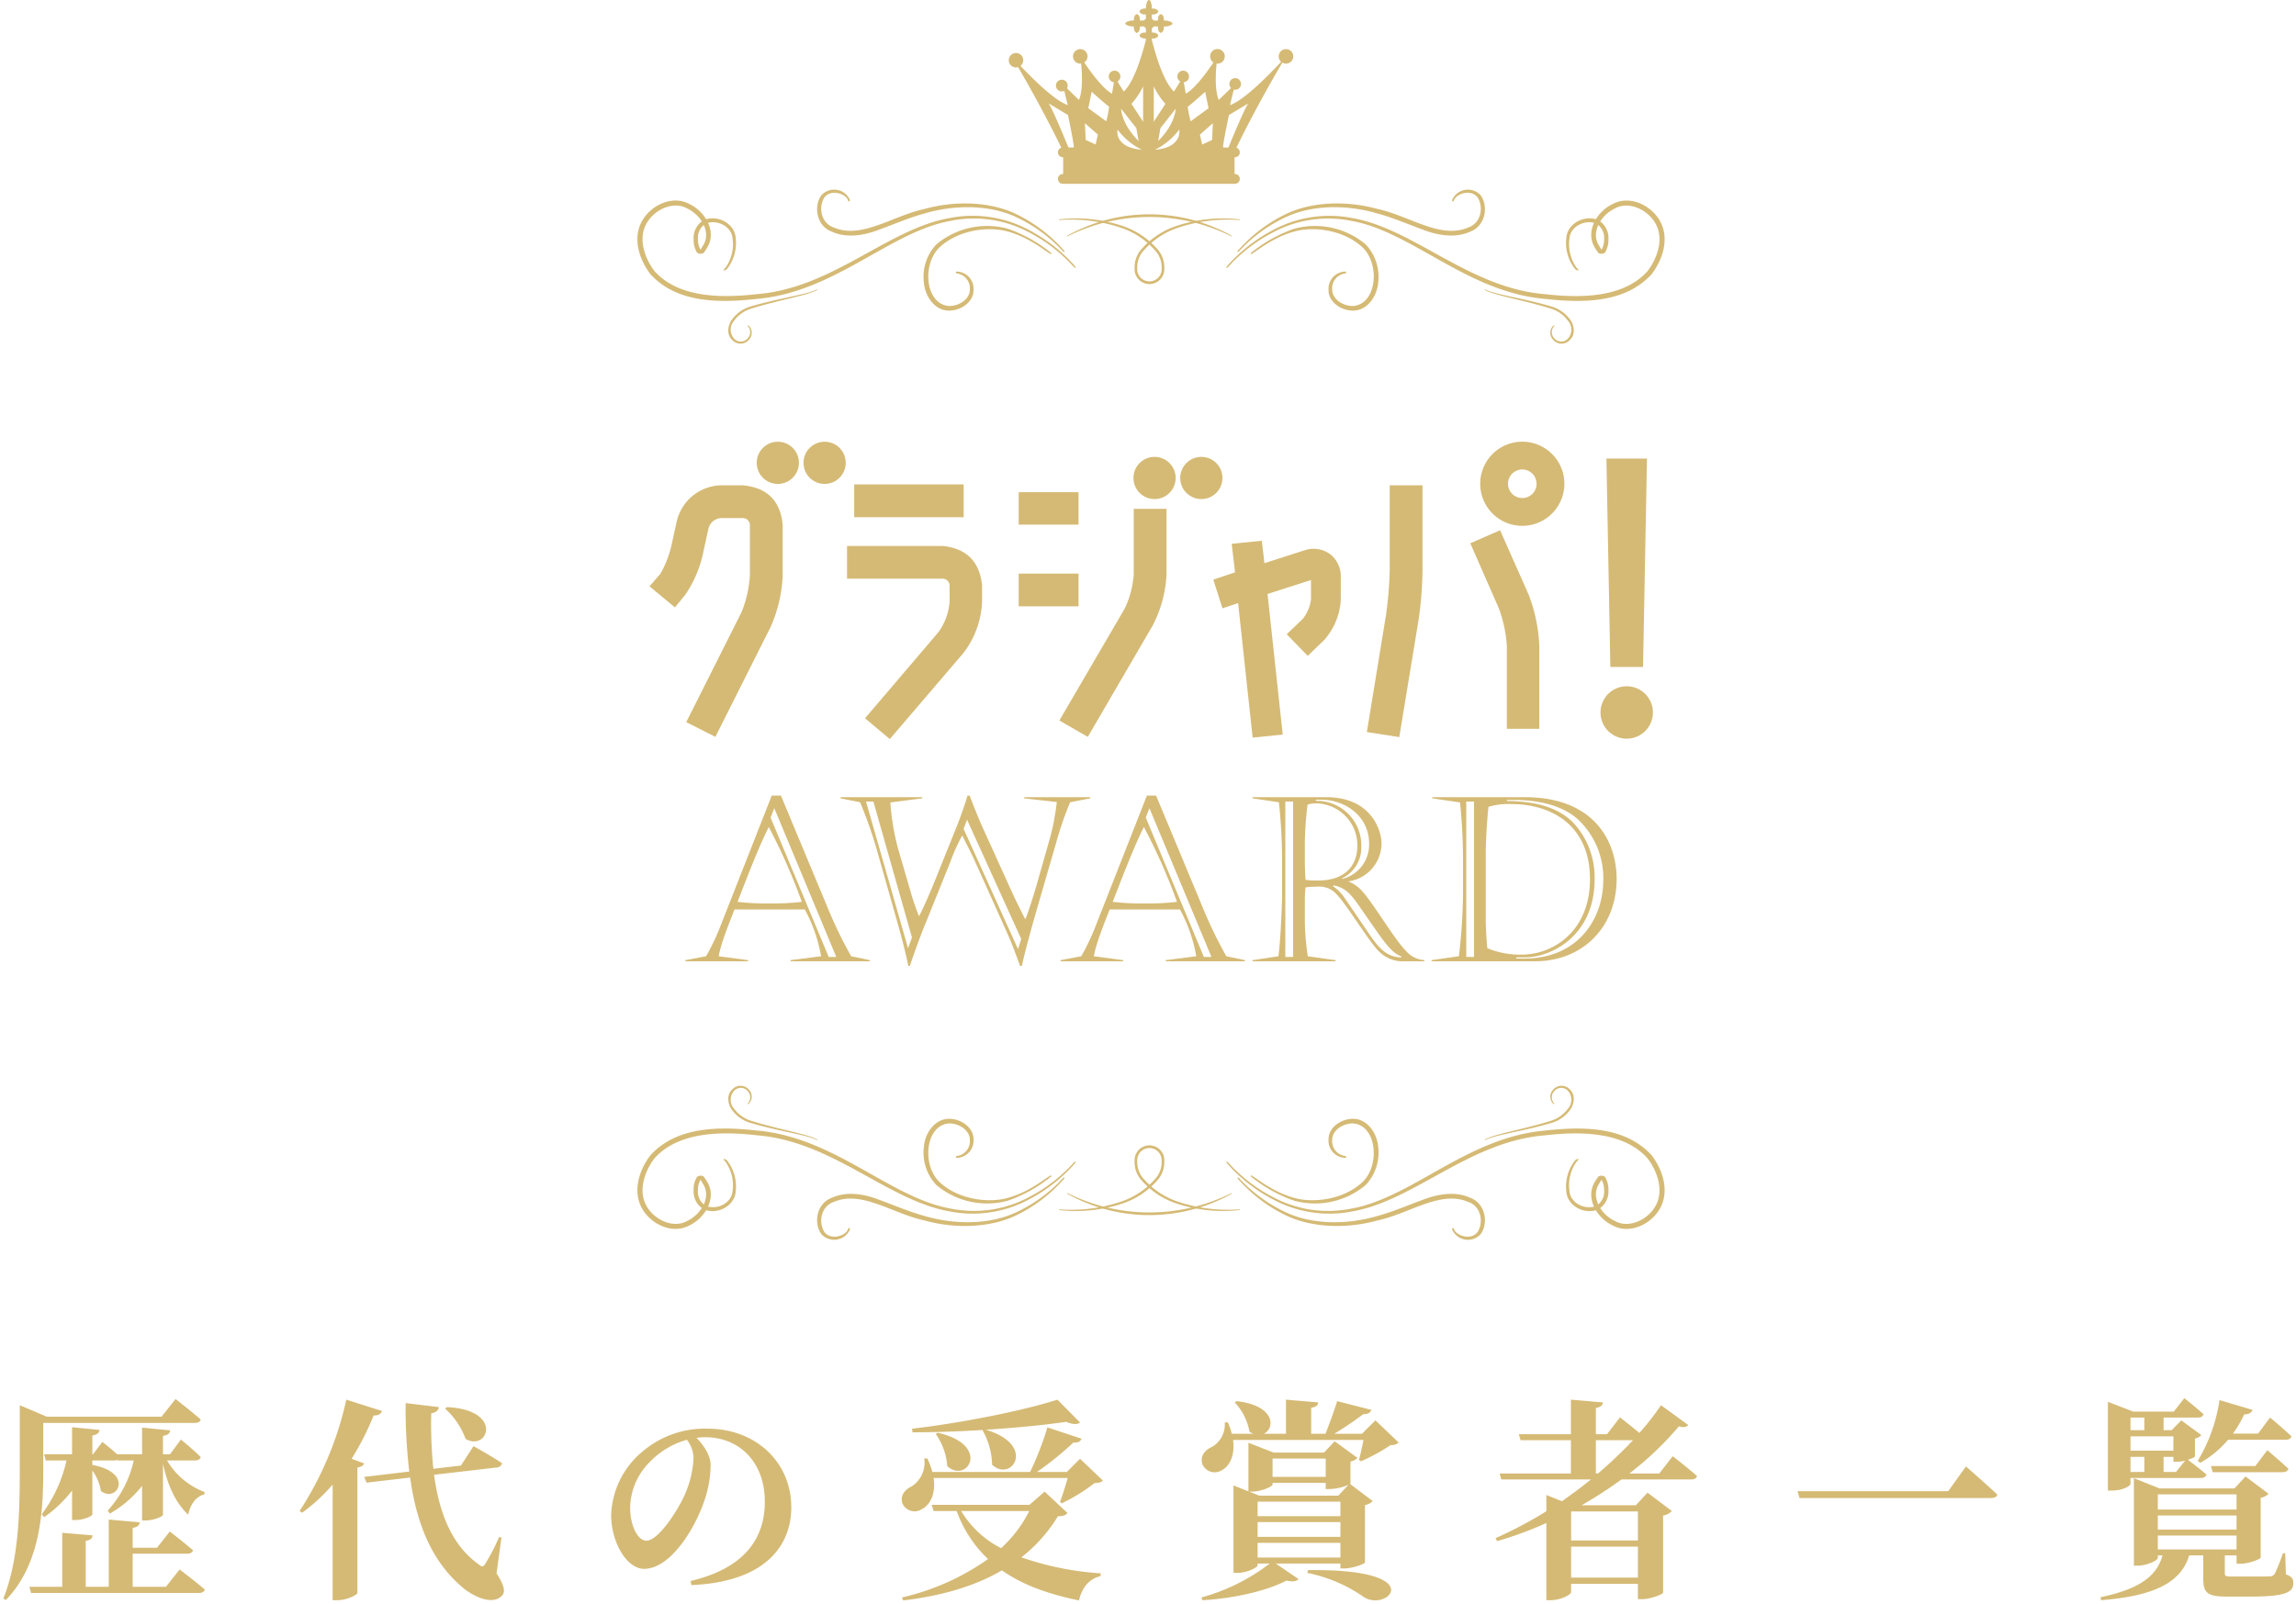 <svg xmlns="http://www.w3.org/2000/svg" width="430.325" height="300.63" viewBox="0 0 430.325 300.63">
  <g id="グループ_401" data-name="グループ 401" transform="translate(-304.254 -43.558)">
    <path id="パス_224" data-name="パス 224" d="M-188.12-11.4c1.48,0,3.2-.76,3.2-1.04V-22c.92,4.2,2.44,7.36,4.72,9.52.48-2.12,1.52-3.4,3.04-3.8l.04-.44a13.891,13.891,0,0,1-7.04-5.92h5.24c.56,0,.96-.2,1.08-.64-1.4-1.4-3.72-3.28-3.72-3.28l-2.04,2.76h-1.32v-3.44c.96-.16,1.28-.52,1.36-1.04l-5.28-.52v5h-4.68c-1.2-1.12-2.76-2.32-2.76-2.32l-1.76,2.32h-.12v-3.52c.96-.16,1.28-.52,1.36-1.04l-5.16-.52v5.08h-5.24l.32,1.16H-203a26.2,26.2,0,0,1-4.64,10.08l.44.56a24,24,0,0,0,5.24-5v5.52h.72c1.4,0,3.08-.72,3.08-1.04v-8.24a8.963,8.963,0,0,1,1.6,3.84c3.04,2.36,6.36-3.44-1.6-4.88v-.84H-194a1.278,1.278,0,0,0,.56-.12l.04.12h3a20.408,20.408,0,0,1-4.88,9.4l.4.56a20.759,20.759,0,0,0,6.04-5.2v6.48Zm-19.24-18.28h28.4c.6,0,1-.2,1.12-.64-1.8-1.56-4.72-3.84-4.72-3.84l-2.64,3.32h-21.48L-211.76-33v11.92c0,7.76-.12,16.96-3.08,24.32l.48.28c6.72-6.96,7-17.32,7-24.6Zm23,30.72h-6.24v-6.2h10.2c.56,0,1-.2,1.12-.64-1.68-1.44-4.36-3.52-4.36-3.52l-2.4,3.04h-4.56V-10c.96-.16,1.24-.52,1.32-1.04l-5.8-.52V1.04h-4.32v-8.6c.92-.16,1.24-.48,1.28-1.04l-5.68-.48V1.04h-6.16l.32,1.16h31.44c.56,0,1-.2,1.12-.64C-178.88,0-181.8-2.2-181.8-2.2Zm52.32-33.4a14.193,14.193,0,0,1,3.84,5.68c4.2,2.44,7.2-5.48-3.52-5.96Zm-17.52,9.4a51.353,51.353,0,0,0,4.12-8.12c.92.04,1.4-.32,1.56-.84l-6.68-2.12a62.8,62.8,0,0,1-8.76,20.88l.48.32a33.69,33.69,0,0,0,5.72-5.28V3.56h.88c1.8,0,3.72-1,3.76-1.36V-21.32c.76-.12,1.12-.4,1.28-.76ZM-121.48-8.2l-.44-.08a39.8,39.8,0,0,1-2.56,4.96c-.4.68-.68.68-1.32.12-5.08-3.64-7.36-9.76-8.32-16.76l11.72-1.36a1.094,1.094,0,0,0,1.04-.8c-2.08-1.4-5.36-3.2-5.36-3.2l-2.36,3.64-5.16.6a81.063,81.063,0,0,1-.4-10.4c1-.16,1.36-.64,1.44-1.16l-6.24-.76a101.619,101.619,0,0,0,.68,12.84l-8.44,1,.44,1.08,8.16-.96c1.2,8.56,4,15.84,10.12,20.84,2,1.56,5.36,3.16,7.12,1.28.64-.68.44-1.84-1.04-4.16Zm36-14.88a19.258,19.258,0,0,1-1.8,7.2c-1.28,2.76-4.8,8.28-7.04,8.28-1.68,0-3.04-2.96-3.04-6.12a12.339,12.339,0,0,1,3.6-8.56,15.472,15.472,0,0,1,7.04-4.24A5.889,5.889,0,0,1-85.48-23.08Zm-.4,23.8c13.44-.56,18.72-7.04,18.72-14.6,0-8.32-6.52-14.72-15.72-14.72a17.965,17.965,0,0,0-12.16,4.28,16.168,16.168,0,0,0-5.88,11.88c0,5.2,2.96,10.12,6.16,10.12,4.88,0,9.36-7.28,11.16-12.36a21.1,21.1,0,0,0,1.32-7.12c0-1.88-1.44-3.84-2.64-5.08a10.771,10.771,0,0,1,1.6-.12c6.48,0,11.2,4.72,11.2,12.08,0,6.92-3.8,12.48-13.92,14.88Zm54.56-29.04a13.738,13.738,0,0,1,1.8,6.48c3.68,3.4,8.4-3.68-1.16-6.56,5.6-.36,10.92-.88,15.04-1.48,1.24.52,2.12.52,2.6.12l-4.24-4.28c-6.16,2-18.04,4.4-27.24,5.44l.08.68c4.2,0,8.8-.16,13.2-.44Zm-8.76.72a11.959,11.959,0,0,1,2.16,6.04c3.76,3.36,8.28-4-1.8-6.28Zm17.52,14.44A23.943,23.943,0,0,1-27.84-6.2a18.5,18.5,0,0,1-7.48-6.96Zm2.88-3.64-2.84,2.48H-40.84l.36,1.16h4.32a23.2,23.2,0,0,0,5.88,9A45.626,45.626,0,0,1-46.4,3.04l.2.56q11.16-1.32,18.52-5.64c3.96,2.8,8.84,4.48,14.44,5.64.56-2.4,1.88-4.04,4.04-4.56l.04-.52a55.807,55.807,0,0,1-14.88-3,28.462,28.462,0,0,0,6.84-7.68c1.08-.08,1.48-.2,1.8-.64Zm6.64-6.16-2.48,2.48h-5.6A59.959,59.959,0,0,0-14.28-26c.88.08,1.32-.24,1.52-.72l-6.4-2.12a57.031,57.031,0,0,1-3.24,8.36H-40.72a13.641,13.641,0,0,0-.96-2.56l-.56.04a5.311,5.311,0,0,1-2.32,5.2c-1.28.6-2.2,1.68-1.8,3.12a2.475,2.475,0,0,0,3.68,1.16c1.52-.76,2.64-2.84,2.2-5.84h25.12c-.4,1.44-.96,3.28-1.44,4.48l.32.28a33.9,33.9,0,0,0,6.16-3.8c.8-.04,1.24-.12,1.56-.48Zm53.12-3.52c-.24,1.24-.56,2.72-.84,3.72l.36.28a34.974,34.974,0,0,0,5.56-3.04A2.076,2.076,0,0,0,46.68-26l-4.36-4.16L39.8-27.64H34.6a63.327,63.327,0,0,0,5.44-3.68c.88,0,1.36-.28,1.52-.8l-6.4-1.64c-.56,1.76-1.44,4.2-2.2,6.12H30.28v-4.88c1-.16,1.28-.52,1.32-1l-6.04-.52v6.4H21.4c2.12-1,2.24-5.28-5.08-6.12l-.36.24a10.845,10.845,0,0,1,2.76,5.48,3.243,3.243,0,0,0,.72.4H15.4a10.788,10.788,0,0,0-.76-2.16l-.56.04a4.84,4.84,0,0,1-2.36,4.56c-1.28.56-2.24,1.6-1.88,3.12a2.488,2.488,0,0,0,3.6,1.32c1.52-.76,2.6-2.76,2.2-5.72ZM20.24-7.2H35.76v2.76H20.24Zm-1.12-9.6c1.84,0,3.92-.96,3.92-1.32v-.32H33v1.16h.8a9.692,9.692,0,0,0,3.48-.8l-1.92,2.04H20.56l-1.92-.76ZM33-23v3.44H23.04V-23Zm2.76,11.92v2.76H20.24v-2.76Zm0-1.12H20.24v-2.72H35.76Zm0,8.88v.92h.76c1.48,0,3.8-.84,3.84-1.12V-14.28a2.427,2.427,0,0,0,1.44-.76l-4.24-3.2a.086.086,0,0,0,.08-.08v-4.12a2.377,2.377,0,0,0,1.32-.68l-4.28-3.12-2,2.12H23.24l-4.72-1.84v9.12l-2.8-1.12v16.4h.68c1.84,0,3.84-1,3.84-1.44v-.32h2.28A37.165,37.165,0,0,1,9.72,3.04l.16.52C15.76,3.24,22,1.8,25.64-.12c1.2.28,1.92.12,2.28-.28L23.64-3.32Zm-6.2,1.76A28.1,28.1,0,0,1,40.08,2.92c4.44,3.04,12.8-5.32-10.4-5ZM83.64-26.44H90.6a82.256,82.256,0,0,1-6.56,6.24h-.4Zm7.88,13.36v5.44H79v-5.44ZM79-.68v-5.8H91.52v5.8ZM95.52-20.2h-5.6a60.055,60.055,0,0,0,9.28-8.84c.96.28,1.44.12,1.76-.24L95.84-33a48.428,48.428,0,0,1-4.04,5.2c-1.64-1.36-3.64-2.92-3.64-2.92l-2.44,3.16H83.64v-4.92c.96-.16,1.24-.52,1.32-1.04l-6-.52v6.48H69.2l.32,1.12h9.44v6.24H65.6l.32,1.12h16.8C81-17.68,79.16-16.32,77.28-15l-2.92-1.16v3.04a77.269,77.269,0,0,1-9.52,5.04l.28.56a66.582,66.582,0,0,0,9.24-3.4V3.56h.72C77.04,3.56,79,2.52,79,2.04V.48H91.52V3.36h.76c1.6,0,3.92-.92,3.96-1.2V-12.32a2.839,2.839,0,0,0,1.64-.84L93.32-16.6l-2.2,2.36H80.96a80.238,80.238,0,0,0,7.48-4.84h13.04c.6,0,1-.2,1.12-.64-1.72-1.52-4.56-3.72-4.56-3.72Zm25.92,3.32.36,1.28h35.84c.68,0,1.12-.2,1.24-.64-2.2-2.08-5.88-5.28-5.88-5.28l-3.32,4.64Zm75.48-5.32a18.967,18.967,0,0,0,5.2-4.32h10.8c.56,0,.96-.2,1.08-.64-1.48-1.44-4-3.52-4-3.52l-2.24,3h-4.72a22.445,22.445,0,0,0,2.12-3.6c.88,0,1.4-.36,1.56-.84l-6.2-1.84a30.553,30.553,0,0,1-4.08,11.4Zm10.32.6h-8.32l.32,1.16h13.08c.56,0,1-.2,1.12-.64-1.52-1.44-3.96-3.48-3.96-3.48Zm-20.8-9.08v2.36h-2.6v-2.36Zm5.44,3.52v2.68h-8.04v-2.68Zm.48,6.68h-2.32v-2.84h1.84v.92h.72a6.875,6.875,0,0,0,1.48-.2Zm-8.52,0v-2.84h2.6v2.84Zm0,1.12H197c.56,0,.96-.2,1.08-.64-1.16-1-2.84-2.28-3.48-2.76.72-.24,1.28-.48,1.32-.64v-3.36a2.1,2.1,0,0,0,1.2-.64l-3.76-2.76-1.8,1.84h-1.52v-2.36h6.44c.56,0,.92-.2,1.04-.64-1.36-1.24-3.6-3-3.6-3l-1.96,2.52h-7.6l-4.76-1.84V-17h.76c2.12,0,3.48-.92,3.48-1.24Zm5.12,10.8h14.76v2.6H188.96Zm14.76-7.72v2.84H188.96v-2.84Zm0,6.6H188.96v-2.64h14.76Zm9.12,4.44h-.44a32.116,32.116,0,0,1-1.52,3.84,1.073,1.073,0,0,1-1,.48c-.52.04-1.8.04-3.2.04h-3.8c-1.2,0-1.36-.12-1.36-.56v-3.4h2.2v1.56h.76c1.48,0,3.72-.84,3.76-1.16v-11.2a2.658,2.658,0,0,0,1.48-.76l-4.32-3.24-2.08,2.24H189.28l-4.8-1.92v16.4h.68c1.8,0,3.8-1,3.8-1.44v-.48h.88c-1.16,4.24-4.88,6.4-11.6,7.84l.08.56c8.84-.72,14.84-2.76,16.52-8.4h2.64V-.52c0,2.68.68,3.4,4.52,3.4h4.24c6.64,0,8.12-.8,8.12-2.52,0-.76-.24-1.24-1.4-1.64Z" transform="translate(519.719 340)" fill="#d5ba75" stroke="rgba(0,0,0,0)" stroke-width="1"/>
    <g id="グループ_315" data-name="グループ 315" transform="translate(252.719 -2005.332)">
      <g id="グループ_265" data-name="グループ 265" transform="translate(171 2048.891)" style="isolation: isolate">
        <g id="グループ_232" data-name="グループ 232" transform="translate(2.272 82.803)">
          <path id="パス_95" data-name="パス 95" d="M89.552,392.025,99.9,371.441a21.709,21.709,0,0,0,1.58-6.887v-9.506a1.324,1.324,0,0,0-1.313-1.275l-4.139,0a2.6,2.6,0,0,0-2.3,1.888l-1.047,4.807a21.954,21.954,0,0,1-3.283,7.64l-1.962,2.407-4.768-3.952,2.045-2.356a19.912,19.912,0,0,0,2.011-5.065l1.057-4.784A8.719,8.719,0,0,1,96,347.632h4.209c4.506.427,6.991,2.91,7.415,7.384v9.56a26.453,26.453,0,0,1-2.258,9.61l-10.356,20.6Z" transform="translate(-82.671 -339.446)" fill="#d5ba75"/>
          <path id="パス_96" data-name="パス 96" d="M211.025,390.9l13.761-16.14a11.269,11.269,0,0,0,2.092-5.713l0-3.035a1.3,1.3,0,0,0-1.355-1.275H207.656V358.6h17.891c4.469.427,6.953,2.91,7.415,7.382l0,3.1a16.922,16.922,0,0,1-3.525,9.624L215.669,394.8Zm-2.031-37.694v-6.144H229.51v6.144Z" transform="translate(-170.636 -339.048)" fill="#d5ba75"/>
          <path id="パス_97" data-name="パス 97" d="M323.891,394.765l12.207-20.91a17.364,17.364,0,0,0,1.737-6.591V355.084h6.144v12.2a23.123,23.123,0,0,1-2.6,9.685l-12.158,20.866Zm-7.618-21.4v-6.144h11.213v6.144Zm0-15.321v-6.087h11.213v6.087Z" transform="translate(-247.081 -342.491)" fill="#d5ba75"/>
          <path id="パス_98" data-name="パス 98" d="M444.07,394.389l-2.935.979-1.711-5.386,4.067-1.357-.621-5.361,5.638-.57.492,4.212,7.571-2.435a5.259,5.259,0,0,1,4.694.708,5.221,5.221,0,0,1,2.048,4.3v4.235a12.381,12.381,0,0,1-3.092,7.577l-3.108,2.989-3.929-4.056,3.033-2.912a7.275,7.275,0,0,0,1.513-3.641l0-3.611-8.147,2.613,2.849,26.361-5.638.571Z" transform="translate(-333.755 -364.124)" fill="#d5ba75"/>
          <path id="パス_99" data-name="パス 99" d="M536.575,393.885l3.62-22.124a75.443,75.443,0,0,0,.665-8.089V347.63H547v16.052a69.193,69.193,0,0,1-.727,9.131l-3.622,22.012Zm26.236-.606v-15.5a24.183,24.183,0,0,0-1.538-7.177l-5.313-12.109,5.583-2.446,5.375,12.122a30.6,30.6,0,0,1,1.979,9.594v15.517Z" transform="translate(-402.13 -339.446)" fill="#d5ba75"/>
          <path id="パス_100" data-name="パス 100" d="M688.9,369.764l-.737-39.067h7.6l-.736,39.067Z" transform="translate(-508.819 -327.528)" fill="#d5ba75"/>
          <path id="パス_101" data-name="パス 101" d="M616.184,335.779a7.889,7.889,0,1,1,7.889-7.889A7.9,7.9,0,0,1,616.184,335.779Zm0-10.567a2.677,2.677,0,1,0,2.677,2.677A2.68,2.68,0,0,0,616.184,325.212Z" transform="translate(-452.607 -320)" fill="#d5ba75"/>
          <circle id="楕円形_15" data-name="楕円形 15" cx="4.915" cy="4.915" r="4.915" transform="translate(178.231 45.852)" fill="#d5ba75"/>
          <circle id="楕円形_16" data-name="楕円形 16" cx="3.956" cy="3.956" r="3.956" transform="translate(20.09 0.008)" fill="#d5ba75"/>
          <circle id="楕円形_17" data-name="楕円形 17" cx="3.956" cy="3.956" r="3.956" transform="translate(28.859 0.008)" fill="#d5ba75"/>
          <circle id="楕円形_18" data-name="楕円形 18" cx="3.956" cy="3.956" r="3.956" transform="translate(90.697 2.849)" fill="#d5ba75"/>
          <circle id="楕円形_19" data-name="楕円形 19" cx="3.956" cy="3.956" r="3.956" transform="translate(99.466 2.849)" fill="#d5ba75"/>
        </g>
        <path id="パス_106" data-name="パス 106" d="M361.952,59.209a1.358,1.358,0,0,0-.913,2.368c-2.009,2.176-6.852,7.194-9.584,8.127l.713-2.907a1.09,1.09,0,1,0-.52-.3l-2.289,2.236c-.762-1.707-.59-4.977-.413-6.818a1.42,1.42,0,0,0,.155.016,1.37,1.37,0,1,0-.741-.222c-1.16,1.728-3.452,4.909-5.195,5.853-.121-.681-.263-1.494-.361-2.14a1.091,1.091,0,1,0-.674-.145c-.34.565-.781,1.285-1.177,1.884-1.913-1.8-3.39-6.7-4.145-9.677,0-.086,0-.173,0-.262l.236,0c.407,0,.945-.228.948-.551l0-.008c0-.321-.536-.557-.943-.557h-.235c0-.073,0-.154,0-.239,0-.027,0-.053,0-.081,0-.19,0-.359,0-.49a1.064,1.064,0,0,0,.332-.334h.5l.3,0c0,.072,0,.15,0,.234,0,.407.228.945.55.948l.008,0c.322,0,.557-.536.557-.943v-.234l.239,0c.407,0,1.373-.23,1.375-.551l0-.007c0-.322-.964-.558-1.371-.558h-.234c0-.08,0-.162,0-.238,0-.407-.229-.945-.55-.948l-.008,0c-.322,0-.558.536-.558.945v.233h-.238a1.065,1.065,0,0,0-.146.008h-.421a1.047,1.047,0,0,0-.334-.335c0-.3,0-.585,0-.8l.232,0c.407,0,.945-.227.948-.55l0-.008c0-.321-.536-.557-.943-.557h-.235c0-.073,0-.154,0-.239,0-.408-.228-1.373-.55-1.376l-.007,0c-.322,0-.557.964-.557,1.372v.234l-.239,0c-.407,0-.944.23-.947.551l0,.007c0,.322.536.558.943.558h.234c0,.08,0,.162,0,.239a1.073,1.073,0,0,0,.008.146v.421a1.045,1.045,0,0,0-.336.332h-.8c0-.077,0-.155,0-.232,0-.407-.229-.945-.55-.948l-.008,0c-.322,0-.557.536-.557.945v.233h-.238c-.408,0-1.373.227-1.376.55l0,.008c0,.321.965.558,1.371.558h.235c0,.072,0,.153,0,.238,0,.407.228.945.55.948l.008,0c.322,0,.557-.536.557-.943v-.234l.238,0a1.31,1.31,0,0,0,.147-.008h.419a1.058,1.058,0,0,0,.339.338v.5s0,.112,0,.3h-.234c-.407,0-.944.229-.947.55l0,.009c0,.321.536.556.943.556h.234c0,.08,0,.162,0,.239,0,.014,0,.03,0,.043-.755,2.977-2.231,7.865-4.141,9.664-.4-.6-.838-1.32-1.177-1.884a1.09,1.09,0,1,0-.675.145c-.1.646-.238,1.459-.36,2.14-1.743-.944-4.035-4.125-5.2-5.853a1.36,1.36,0,1,0-.741.222,1.426,1.426,0,0,0,.156-.016c.176,1.841.347,5.111-.414,6.818l-2.23-2.18a1.1,1.1,0,1,0-.516.491l.651,2.655c-2.441-.835-6.569-4.93-8.854-7.345a1.355,1.355,0,1,0-.833.293,1.374,1.374,0,0,0,.381-.061c4.2,7.193,7.078,12.986,8.1,15.1a.915.915,0,0,0,.282,1.787h.066v3.147h-.066a.918.918,0,1,0,0,1.836h32.256a.918.918,0,0,0,0-1.836h-.066V79.478h.066a.915.915,0,0,0,.281-1.787c1.061-2.2,4.124-8.365,8.6-15.95a1.361,1.361,0,1,0,.692-2.532ZM322.177,77.645h-1s-3-7.36-3.726-8.269l3.635,2.182S322.268,77.1,322.177,77.645Zm4.092-.555-1.855-.856-.142-3.14,2.426,2.14Zm2-4.351L324.9,70.285s.363-1.727.636-3.09c0,0,2.09,1.908,3.271,2.817A19.774,19.774,0,0,1,328.266,72.738Zm5.636,1.283.428,2.426c-3.282-3.282-3.282-6.065-3.282-6.065Zm-2.713,2.654a2.6,2.6,0,0,1-.805-2.381,12.616,12.616,0,0,0,4.535,3.769S332.341,77.959,331.189,76.675Zm3.983-3.845c-.454-.727-2.181-3.363-2.181-3.363a14.009,14.009,0,0,0,2.181-3.271Zm6.1-2.448s0,2.782-3.282,6.065l.428-2.426ZM337.175,66.2a14.029,14.029,0,0,0,2.181,3.271s-1.726,2.636-2.181,3.363Zm3.953,10.479c-1.152,1.285-3.729,1.388-3.729,1.388a12.613,12.613,0,0,0,4.534-3.769A2.6,2.6,0,0,1,341.128,76.675Zm2.408-6.662c1.182-.909,3.271-2.817,3.271-2.817.273,1.363.636,3.09.636,3.09l-3.362,2.453A19.761,19.761,0,0,1,343.536,70.012Zm4.568,6.221-1.856.856-.427-1.856,2.426-2.14Zm3.065,1.412h-1c-.092-.544,1.09-6.087,1.09-6.087l3.636-2.182C354.168,70.285,351.169,77.645,351.169,77.645Z" transform="translate(-240.394 -50)" fill="#d5ba75"/>
        <g id="グループ_234" data-name="グループ 234" transform="translate(0 203.559)">
          <path id="パス_107" data-name="パス 107" d="M341.942,872.228c-.149-.013-.269,0-.275.045s.113.082.263.1a27.809,27.809,0,0,0,11.7-1.265,15,15,0,0,0,6.352-4.165,5.131,5.131,0,0,0,1.45-3.8,2.785,2.785,0,1,0-5.563,0,5.129,5.129,0,0,0,1.449,3.794,14.955,14.955,0,0,0,6.352,4.165,27.809,27.809,0,0,0,11.7,1.265c.151-.013.269-.058.263-.1s-.127-.058-.275-.045a29.379,29.379,0,0,1-11.548-1.509,14.744,14.744,0,0,1-6.13-4.091,4.68,4.68,0,0,1-1.32-3.437,2.294,2.294,0,1,1,4.575,0,4.671,4.671,0,0,1-1.319,3.438,14.724,14.724,0,0,1-6.13,4.091A29.358,29.358,0,0,1,341.942,872.228Z" transform="translate(-262.681 -849.049)" fill="#d5ba75"/>
          <path id="パス_108" data-name="パス 108" d="M347.045,890.475c-.076-.039-.15-.045-.169-.011s.028.1.1.135a31.664,31.664,0,0,0,30.67,0c.076-.039.124-.1.1-.135s-.091-.028-.168.011a34.291,34.291,0,0,1-30.539,0Z" transform="translate(-266.344 -870.318)" fill="#d5ba75"/>
          <path id="パス_109" data-name="パス 109" d="M91.546,855.827c-.217-.266-.411-.4-.393-.523,0-.1.415-.05.67.266a7.871,7.871,0,0,1,1.592,5.827c-.153,2.468-3.158,4.378-5.9,3.35a3.883,3.883,0,0,1-1.981-3.675,4.373,4.373,0,0,1,.516-2.231c.1-.528,1.3-.651,1.515-.08a7.4,7.4,0,0,1,.625.97c1.649,2.984-.556,6.643-3.474,7.995-3.145,1.691-7.179-.192-8.86-3.218-1.8-3.249-.52-7.206,1.585-9.952,5.064-5.561,13.265-5.373,20.008-4.626,14.529,1.263,24.845,12.556,36.175,14.606a21.829,21.829,0,0,0,14.768-2.136,29.628,29.628,0,0,0,8.318-6.389c.175-.192.359-.307.415-.259s-.041.24-.219.434a29.911,29.911,0,0,1-8.283,6.528,22.3,22.3,0,0,1-15.019,2.385c-11.669-2-21.968-13.151-36.2-14.282-6.621-.757-14.658-.72-19.178,4.291-1.953,2.535-3.082,6.161-1.546,8.9,1.431,2.641,5.016,4.325,7.6,2.89,2.619-1.208,4.5-4.345,3.145-6.764-.4-.623-.667-1.245-.676-.833a3.7,3.7,0,0,0-.4,1.759,3.137,3.137,0,0,0,1.479,3c2.179.828,4.843-.6,5-2.761A7.588,7.588,0,0,0,91.546,855.827Z" transform="translate(-75 -841.535)" fill="#d5ba75"/>
          <path id="パス_110" data-name="パス 110" d="M194.508,890.211a.271.271,0,0,1,.211-.247c.1,0,.156.146.124.334a3.228,3.228,0,0,1-5.3.869c-1.5-1.923-1.057-5.81,2.016-6.885,2.716-1.223,6-.686,8.8.417,2.861,1.038,5.689,2.278,8.63,3.063,5.837,1.7,12.1,1.486,16.7-.569a27.932,27.932,0,0,0,9.132-6.6c.079-.083.183-.111.232-.066s.025.148-.055.231a28.188,28.188,0,0,1-9.067,6.893c-4.655,2.224-11.122,2.578-17.119.91-5.951-1.276-11.738-5.676-16.9-3.494-2.611.855-2.944,4-1.819,5.686C191.335,892.362,194.07,891.434,194.508,890.211Z" transform="translate(-155.03 -863.322)" fill="#d5ba75"/>
          <path id="パス_111" data-name="パス 111" d="M262.37,850.741c-.139.014-.251-.052-.25-.148a.232.232,0,0,1,.224-.2,2.791,2.791,0,0,0,2.4-3.03c.008-1.715-1.908-3.094-3.933-3.071-4.409.367-5.083,7.777-1.775,10.964,3.415,3.22,8.916,4.024,12.679,3.037,3.913-1.059,6.556-3.251,8.083-4.212a.149.149,0,0,1,.206,0,.147.147,0,0,1-.065.193,26.754,26.754,0,0,1-8.061,4.5,14.785,14.785,0,0,1-13.419-2.946,8.831,8.831,0,0,1-2.326-7.167c.188-2.475,1.979-5.2,4.65-5.233,2.4-.029,4.727,1.734,4.651,3.9A3.21,3.21,0,0,1,262.37,850.741Z" transform="translate(-202.438 -837.236)" fill="#d5ba75"/>
          <path id="パス_112" data-name="パス 112" d="M136.313,825.888c-.06.051-.13.061-.156.018a.123.123,0,0,1,.042-.152,1.658,1.658,0,0,0,0-2.191,1.7,1.7,0,0,0-2.66-.058,2.514,2.514,0,0,0,.047,3.281,6.267,6.267,0,0,0,3.192,2.274c5.211,1.63,10.551,2.466,12.369,3.491.048.018.076.059.059.092s-.061.039-.108.02c-1.813-.963-7.11-1.627-12.446-3.208a6.6,6.6,0,0,1-3.428-2.4c-.842-1.094-1.078-2.882.008-3.854a2.085,2.085,0,0,1,3.252.162A1.857,1.857,0,0,1,136.313,825.888Z" transform="translate(-115.471 -822.5)" fill="#d5ba75"/>
          <path id="パス_113" data-name="パス 113" d="M513.272,855.827c.217-.266.412-.4.393-.523,0-.1-.415-.05-.67.266A7.863,7.863,0,0,0,511.4,861.4c.149,2.468,3.157,4.378,5.9,3.35a3.886,3.886,0,0,0,1.983-3.675,4.411,4.411,0,0,0-.517-2.231c-.1-.528-1.3-.651-1.517-.08a7.53,7.53,0,0,0-.624.97c-1.648,2.984.557,6.643,3.475,7.995,3.143,1.691,7.179-.192,8.858-3.218,1.8-3.249.521-7.206-1.583-9.952-5.064-5.561-13.265-5.373-20.008-4.626-14.529,1.263-24.845,12.556-36.175,14.606a21.828,21.828,0,0,1-14.768-2.136,29.6,29.6,0,0,1-8.319-6.389c-.174-.192-.361-.307-.415-.259s.041.24.217.434a29.951,29.951,0,0,0,8.283,6.528,22.3,22.3,0,0,0,15.019,2.385c11.671-2,21.969-13.151,36.2-14.282,6.624-.757,14.661-.72,19.18,4.291,1.953,2.535,3.083,6.161,1.547,8.9-1.43,2.641-5.018,4.325-7.6,2.89-2.618-1.208-4.494-4.345-3.143-6.764.4-.623.668-1.245.675-.833a3.723,3.723,0,0,1,.4,1.759,3.142,3.142,0,0,1-1.48,3c-2.178.828-4.842-.6-5-2.761A7.582,7.582,0,0,1,513.272,855.827Z" transform="translate(-337.29 -841.535)" fill="#d5ba75"/>
          <path id="パス_114" data-name="パス 114" d="M495.316,890.211a.271.271,0,0,0-.212-.247c-.1,0-.156.146-.124.334a3.228,3.228,0,0,0,5.3.869c1.5-1.923,1.056-5.81-2.019-6.885-2.715-1.223-6-.686-8.8.417-2.86,1.038-5.688,2.278-8.63,3.063-5.837,1.7-12.1,1.486-16.7-.569a27.912,27.912,0,0,1-9.132-6.6c-.079-.083-.182-.111-.232-.066s-.026.148.052.231a28.23,28.23,0,0,0,9.069,6.893c4.655,2.224,11.121,2.578,17.12.91,5.948-1.276,11.737-5.676,16.9-3.494,2.613.855,2.945,4,1.82,5.686C498.489,892.362,495.753,891.434,495.316,890.211Z" transform="translate(-342.267 -863.322)" fill="#d5ba75"/>
          <path id="パス_115" data-name="パス 115" d="M480.715,850.741c.138.014.251-.052.25-.148a.233.233,0,0,0-.224-.2,2.794,2.794,0,0,1-2.4-3.03c-.007-1.715,1.909-3.094,3.934-3.071,4.406.367,5.083,7.777,1.776,10.964-3.414,3.22-8.916,4.024-12.677,3.037-3.916-1.059-6.557-3.251-8.084-4.212a.151.151,0,0,0-.207,0,.148.148,0,0,0,.065.193,26.754,26.754,0,0,0,8.06,4.5,14.79,14.79,0,0,0,13.422-2.946,8.836,8.836,0,0,0,2.325-7.167c-.19-2.475-1.98-5.2-4.65-5.233-2.4-.029-4.728,1.734-4.651,3.9A3.209,3.209,0,0,0,480.715,850.741Z" transform="translate(-348.12 -837.236)" fill="#d5ba75"/>
          <path id="パス_116" data-name="パス 116" d="M623.982,825.888c.058.051.13.061.156.018a.123.123,0,0,0-.043-.152,1.657,1.657,0,0,1,0-2.191,1.7,1.7,0,0,1,2.66-.058,2.511,2.511,0,0,1-.047,3.281,6.263,6.263,0,0,1-3.191,2.274c-5.213,1.63-10.552,2.466-12.369,3.491-.048.018-.075.059-.061.092a.087.087,0,0,0,.11.02c1.814-.963,7.11-1.627,12.446-3.208a6.6,6.6,0,0,0,3.429-2.4c.842-1.094,1.076-2.882-.008-3.854a2.084,2.084,0,0,0-3.251.162A1.855,1.855,0,0,0,623.982,825.888Z" transform="translate(-452.297 -822.5)" fill="#d5ba75"/>
        </g>
        <g id="グループ_235" data-name="グループ 235" transform="translate(0 35.544)">
          <path id="パス_117" data-name="パス 117" d="M341.942,188.57c-.149.013-.269,0-.275-.045s.113-.082.263-.1a27.811,27.811,0,0,1,11.7,1.265,15,15,0,0,1,6.352,4.165,5.132,5.132,0,0,1,1.45,3.8,2.785,2.785,0,1,1-5.563,0,5.129,5.129,0,0,1,1.449-3.795,14.957,14.957,0,0,1,6.352-4.165,27.811,27.811,0,0,1,11.7-1.265c.151.013.269.058.263.1s-.127.058-.275.045a29.377,29.377,0,0,0-11.548,1.509,14.743,14.743,0,0,0-6.13,4.091,4.679,4.679,0,0,0-1.32,3.437,2.294,2.294,0,1,0,4.575,0,4.67,4.67,0,0,0-1.319-3.438,14.724,14.724,0,0,0-6.13-4.091A29.358,29.358,0,0,0,341.942,188.57Z" transform="translate(-262.681 -182.87)" fill="#d5ba75"/>
          <path id="パス_118" data-name="パス 118" d="M347.045,189.74c-.076.039-.15.045-.169.011s.028-.1.1-.135a31.665,31.665,0,0,1,30.67,0c.076.039.124.1.1.135s-.091.028-.168-.011a34.291,34.291,0,0,0-30.539,0Z" transform="translate(-266.344 -181.018)" fill="#d5ba75"/>
          <path id="パス_119" data-name="パス 119" d="M91.546,189.465c-.217.266-.411.4-.393.523,0,.1.415.05.67-.266a7.872,7.872,0,0,0,1.592-5.827c-.153-2.468-3.158-4.378-5.9-3.349a3.883,3.883,0,0,0-1.981,3.675,4.373,4.373,0,0,0,.516,2.231c.1.528,1.3.651,1.515.08a7.4,7.4,0,0,0,.625-.97c1.649-2.984-.556-6.643-3.474-7.995-3.145-1.691-7.179.192-8.86,3.218-1.8,3.25-.52,7.206,1.585,9.952,5.064,5.561,13.265,5.373,20.008,4.626,14.529-1.263,24.845-12.556,36.175-14.606a21.83,21.83,0,0,1,14.768,2.136,29.628,29.628,0,0,1,8.318,6.389c.175.192.359.307.415.259s-.041-.24-.219-.434a29.916,29.916,0,0,0-8.283-6.528,22.3,22.3,0,0,0-15.019-2.385c-11.669,2-21.968,13.15-36.2,14.282-6.621.757-14.658.72-19.178-4.291-1.953-2.535-3.082-6.161-1.546-8.9,1.431-2.641,5.016-4.325,7.6-2.89,2.619,1.208,4.5,4.345,3.145,6.764-.4.623-.667,1.245-.676.833a3.7,3.7,0,0,1-.4-1.759,3.137,3.137,0,0,1,1.479-3c2.179-.828,4.843.6,5,2.762A7.587,7.587,0,0,1,91.546,189.465Z" transform="translate(-75 -174.878)" fill="#d5ba75"/>
          <path id="パス_120" data-name="パス 120" d="M194.508,171.99a.271.271,0,0,0,.211.246c.1,0,.156-.146.124-.334a3.228,3.228,0,0,0-5.3-.869c-1.5,1.923-1.057,5.81,2.016,6.885,2.716,1.222,6,.686,8.8-.418,2.861-1.038,5.689-2.277,8.63-3.063,5.837-1.7,12.1-1.486,16.7.569a27.933,27.933,0,0,1,9.132,6.6c.079.083.183.11.232.066s.025-.148-.055-.231a28.187,28.187,0,0,0-9.067-6.893c-4.655-2.224-11.122-2.578-17.119-.91-5.951,1.276-11.738,5.676-16.9,3.494-2.611-.855-2.944-4-1.819-5.686C191.335,169.839,194.07,170.767,194.508,171.99Z" transform="translate(-155.03 -170)" fill="#d5ba75"/>
          <path id="パス_121" data-name="パス 121" d="M262.37,201.579c-.139-.013-.251.052-.25.148a.233.233,0,0,0,.224.2,2.791,2.791,0,0,1,2.4,3.03c.008,1.715-1.908,3.094-3.933,3.071-4.409-.367-5.083-7.777-1.775-10.964,3.415-3.219,8.916-4.024,12.679-3.037,3.913,1.059,6.556,3.251,8.083,4.212a.149.149,0,0,0,.206,0,.147.147,0,0,0-.065-.193,26.758,26.758,0,0,0-8.061-4.5,14.786,14.786,0,0,0-13.419,2.946,8.831,8.831,0,0,0-2.326,7.167c.188,2.475,1.979,5.2,4.65,5.233,2.4.029,4.727-1.733,4.651-3.9A3.21,3.21,0,0,0,262.37,201.579Z" transform="translate(-202.438 -186.205)" fill="#d5ba75"/>
          <path id="パス_122" data-name="パス 122" d="M136.313,239.939c-.06-.051-.13-.061-.156-.018a.123.123,0,0,0,.042.152,1.658,1.658,0,0,1,0,2.191,1.7,1.7,0,0,1-2.66.058,2.514,2.514,0,0,1,.047-3.281,6.265,6.265,0,0,1,3.192-2.274c5.211-1.63,10.551-2.467,12.369-3.491.048-.018.076-.059.059-.092s-.061-.039-.108-.02c-1.813.963-7.11,1.627-12.446,3.208a6.6,6.6,0,0,0-3.428,2.4c-.842,1.094-1.078,2.882.008,3.854a2.085,2.085,0,0,0,3.252-.161A1.857,1.857,0,0,0,136.313,239.939Z" transform="translate(-115.471 -214.448)" fill="#d5ba75"/>
          <path id="パス_123" data-name="パス 123" d="M513.272,189.465c.217.266.412.4.393.523,0,.1-.415.05-.67-.266A7.863,7.863,0,0,1,511.4,183.9c.149-2.468,3.157-4.378,5.9-3.349a3.886,3.886,0,0,1,1.983,3.675,4.411,4.411,0,0,1-.517,2.231c-.1.528-1.3.651-1.517.08a7.526,7.526,0,0,1-.624-.97c-1.648-2.984.557-6.643,3.475-7.995,3.143-1.691,7.179.192,8.858,3.218,1.8,3.25.521,7.206-1.583,9.952-5.064,5.561-13.265,5.373-20.008,4.626-14.529-1.263-24.845-12.556-36.175-14.606a21.829,21.829,0,0,0-14.768,2.136,29.6,29.6,0,0,0-8.319,6.389c-.174.192-.361.307-.415.259s.041-.24.217-.434a29.956,29.956,0,0,1,8.283-6.528,22.3,22.3,0,0,1,15.019-2.385c11.671,2,21.969,13.15,36.2,14.282,6.624.757,14.661.72,19.18-4.291,1.953-2.535,3.083-6.161,1.547-8.9-1.43-2.641-5.018-4.325-7.6-2.89-2.618,1.208-4.494,4.345-3.143,6.764.4.623.668,1.245.675.833a3.723,3.723,0,0,0,.4-1.759,3.142,3.142,0,0,0-1.48-3c-2.178-.828-4.842.6-5,2.762A7.582,7.582,0,0,0,513.272,189.465Z" transform="translate(-337.29 -174.878)" fill="#d5ba75"/>
          <path id="パス_124" data-name="パス 124" d="M495.316,171.99a.271.271,0,0,1-.212.246c-.1,0-.156-.146-.124-.334a3.228,3.228,0,0,1,5.3-.869c1.5,1.923,1.056,5.81-2.019,6.885-2.715,1.222-6,.686-8.8-.418-2.86-1.038-5.688-2.277-8.63-3.063-5.837-1.7-12.1-1.486-16.7.569a27.913,27.913,0,0,0-9.132,6.6c-.079.083-.182.11-.232.066s-.026-.148.052-.231a28.229,28.229,0,0,1,9.069-6.893c4.655-2.224,11.121-2.578,17.12-.91,5.948,1.276,11.737,5.676,16.9,3.494,2.613-.855,2.945-4,1.82-5.686C498.489,169.839,495.753,170.767,495.316,171.99Z" transform="translate(-342.267 -170)" fill="#d5ba75"/>
          <path id="パス_125" data-name="パス 125" d="M480.715,201.579c.138-.013.251.052.25.148a.233.233,0,0,1-.224.2,2.794,2.794,0,0,0-2.4,3.03c-.007,1.715,1.909,3.094,3.934,3.071,4.406-.367,5.083-7.777,1.776-10.964-3.414-3.219-8.916-4.024-12.677-3.037-3.916,1.059-6.557,3.251-8.084,4.212a.151.151,0,0,1-.207,0,.148.148,0,0,1,.065-.193,26.757,26.757,0,0,1,8.06-4.5,14.791,14.791,0,0,1,13.422,2.946,8.836,8.836,0,0,1,2.325,7.167c-.19,2.475-1.98,5.2-4.65,5.233-2.4.029-4.728-1.733-4.651-3.9A3.209,3.209,0,0,1,480.715,201.579Z" transform="translate(-348.12 -186.205)" fill="#d5ba75"/>
          <path id="パス_126" data-name="パス 126" d="M623.982,239.939c.058-.051.13-.061.156-.018a.123.123,0,0,1-.043.152,1.657,1.657,0,0,0,0,2.191,1.7,1.7,0,0,0,2.66.058,2.512,2.512,0,0,0-.047-3.281,6.261,6.261,0,0,0-3.191-2.274c-5.213-1.63-10.552-2.467-12.369-3.491-.048-.018-.075-.059-.061-.092a.087.087,0,0,1,.11-.02c1.814.963,7.11,1.627,12.446,3.208a6.594,6.594,0,0,1,3.429,2.4c.842,1.094,1.076,2.882-.008,3.854a2.084,2.084,0,0,1-3.251-.161A1.856,1.856,0,0,1,623.982,239.939Z" transform="translate(-452.297 -214.448)" fill="#d5ba75"/>
        </g>
        <g id="グループ_236" data-name="グループ 236" transform="translate(8.997 149.15)">
          <path id="パス_127" data-name="パス 127" d="M123.276,544l9.036,21.688a80.363,80.363,0,0,0,4.131,8.434l3.485.732v.215H125.083v-.215l5.723-.732a28.779,28.779,0,0,0-3.055-8.778H114.584c-.947,2.41-2.582,6.412-2.969,8.778l5.508.732v.215H105.375v-.215l3.873-.732a41.59,41.59,0,0,0,2.582-5.378L121.555,544Zm-8.133,19.924a46.366,46.366,0,0,0,6.024.3,47.54,47.54,0,0,0,6.024-.3A109.649,109.649,0,0,0,121,549.9C119.059,553.639,116.047,561.643,115.143,563.924Zm6.2-15.793,10.887,26.12h1.42l-11.618-27.884Z" transform="translate(-105.375 -544)" fill="#d5ba75"/>
          <path id="パス_128" data-name="パス 128" d="M212.874,545.291a44.047,44.047,0,0,0,1.678,9.467l2.022,6.928a44.132,44.132,0,0,0,1.678,4.949c.775-1.506,2.108-4.518,3.055-6.885l3.615-8.993c.516-1.205,1.85-4.734,2.41-6.756h.387c.344.818,1.42,3.7,2.41,5.9l5.078,11.188c.9,2.023,2.28,4.819,2.969,6.11.689-1.721,1.549-4.562,2.066-6.283l2.41-8.477a44.787,44.787,0,0,0,1.42-7.23l-6.11-.688V544.3h12.393v.215l-3.787.732a62.98,62.98,0,0,0-2.625,7.616L240.2,565.774c-.559,1.893-2.28,8.09-2.667,10.156h-.344c-.9-2.41-1.506-4.174-2.625-6.627l-5.9-13.125c-.688-1.506-1.894-3.873-2.324-4.691a34.228,34.228,0,0,0-2.238,4.992L219.2,568.614c-.818,2.022-1.98,5.249-2.668,7.315h-.3c-.431-2.238-1.291-5.508-1.937-7.789l-3.959-13.985a82.448,82.448,0,0,0-3.141-8.907l-3.658-.732V544.3h15.319v.215Zm-4.561-.172,7.875,27.5.732-2.023-7.229-25.474Zm18.934,3.4-.646,1.721,10.2,22.548.6-1.893Z" transform="translate(-174.461 -544)" fill="#d5ba75"/>
          <path id="パス_129" data-name="パス 129" d="M360.668,544l9.036,21.688a80.279,80.279,0,0,0,4.131,8.434l3.486.732v.215H362.475v-.215l5.723-.732a28.779,28.779,0,0,0-3.055-8.778H351.975c-.947,2.41-2.582,6.412-2.969,8.778l5.508.732v.215H342.767v-.215l3.873-.732a41.607,41.607,0,0,0,2.582-5.378L358.947,544Zm-8.133,19.924a46.372,46.372,0,0,0,6.024.3,47.537,47.537,0,0,0,6.024-.3,109.645,109.645,0,0,0-6.2-14.029C356.451,553.639,353.439,561.643,352.535,563.924Zm6.2-15.793,10.887,26.12h1.42L359.42,546.367Z" transform="translate(-272.452 -544)" fill="#d5ba75"/>
          <path id="パス_130" data-name="パス 130" d="M469.752,556.765a101.949,101.949,0,0,0-.6-10.8l-4.949-.732v-.215h13.813c8.649,0,10.37,6.5,10.37,8.606a7.216,7.216,0,0,1-6.24,7.186,6.792,6.792,0,0,1,2.366,1.549c2.152,2.2,6.2,9.209,8.434,11.447a4.962,4.962,0,0,0,3.486,1.764v.215h-3.658a6.29,6.29,0,0,1-4.862-1.85c-1.85-1.807-6.024-8.736-7.875-10.629a4.348,4.348,0,0,0-3.83-1.506,13.656,13.656,0,0,0-2.065.129,22.672,22.672,0,0,0-.129,2.539v3.873a46.668,46.668,0,0,0,.56,6.5l5.206.732v.215H464.2v-.215l4.863-.732c.43-3.141.688-9.94.688-11.575Zm2.066-10.93h-1.463v29.132h1.463Zm2.195,11.274c0,1.162.086,2.883.129,3.4a14.545,14.545,0,0,0,2.323.129c5.638,0,7.4-3.313,7.4-6.583a7.889,7.889,0,0,0-7.488-7.875,6.238,6.238,0,0,0-1.85.215,63.516,63.516,0,0,0-.516,7.272Zm7.057,3.227a6.637,6.637,0,0,0,4.992-6.583c0-5.336-4.69-8.262-8.951-8.262h-1.033v.215a8.339,8.339,0,0,1,8.52,8.477,6.389,6.389,0,0,1-3.657,6.067Zm-1.764,1.377a8.525,8.525,0,0,1,2.281,2.367l4.518,6.627c1.893,2.8,3.4,4.3,5.981,4.346v-.215c-1.334-.387-2.625-1.893-4.3-4.26l-3.657-5.25c-1.463-2.109-2.539-3.357-4.734-3.787Z" transform="translate(-357.918 -544.716)" fill="#d5ba75"/>
          <path id="パス_131" data-name="パス 131" d="M577.659,545.017h17.3c13.511,0,17.255,8.778,17.255,15.319,0,8.994-6.326,15.448-15.319,15.448H577.53v-.215l5.121-.732a104.8,104.8,0,0,0,.775-12.436v-5.465a109.168,109.168,0,0,0-.56-10.93l-5.207-.774Zm6.368.817v29.132h1.463V545.834Zm8.434.474a12.987,12.987,0,0,0-4.26.516c-.172,1.291-.517,5.852-.517,8.735v12.264c0,1.592.129,3.916.3,5.508a16.036,16.036,0,0,0,6.411,1.205c6.024,0,12.823-4.476,12.823-14.157C607.221,550.353,600.078,546.308,592.462,546.308Zm-.817-.775v.215c6.541,0,10.2,1.807,12.393,4a15.021,15.021,0,0,1,4.045,10.671c0,10.629-8.133,14.631-13.081,14.631h-1.592v.215H595c9.6,0,14.716-7.014,14.716-14.8a15.085,15.085,0,0,0-4.3-10.844c-1.377-1.42-4.82-4.088-12.522-4.088Z" transform="translate(-437.68 -544.716)" fill="#d5ba75"/>
        </g>
      </g>
    </g>
  </g>
</svg>
